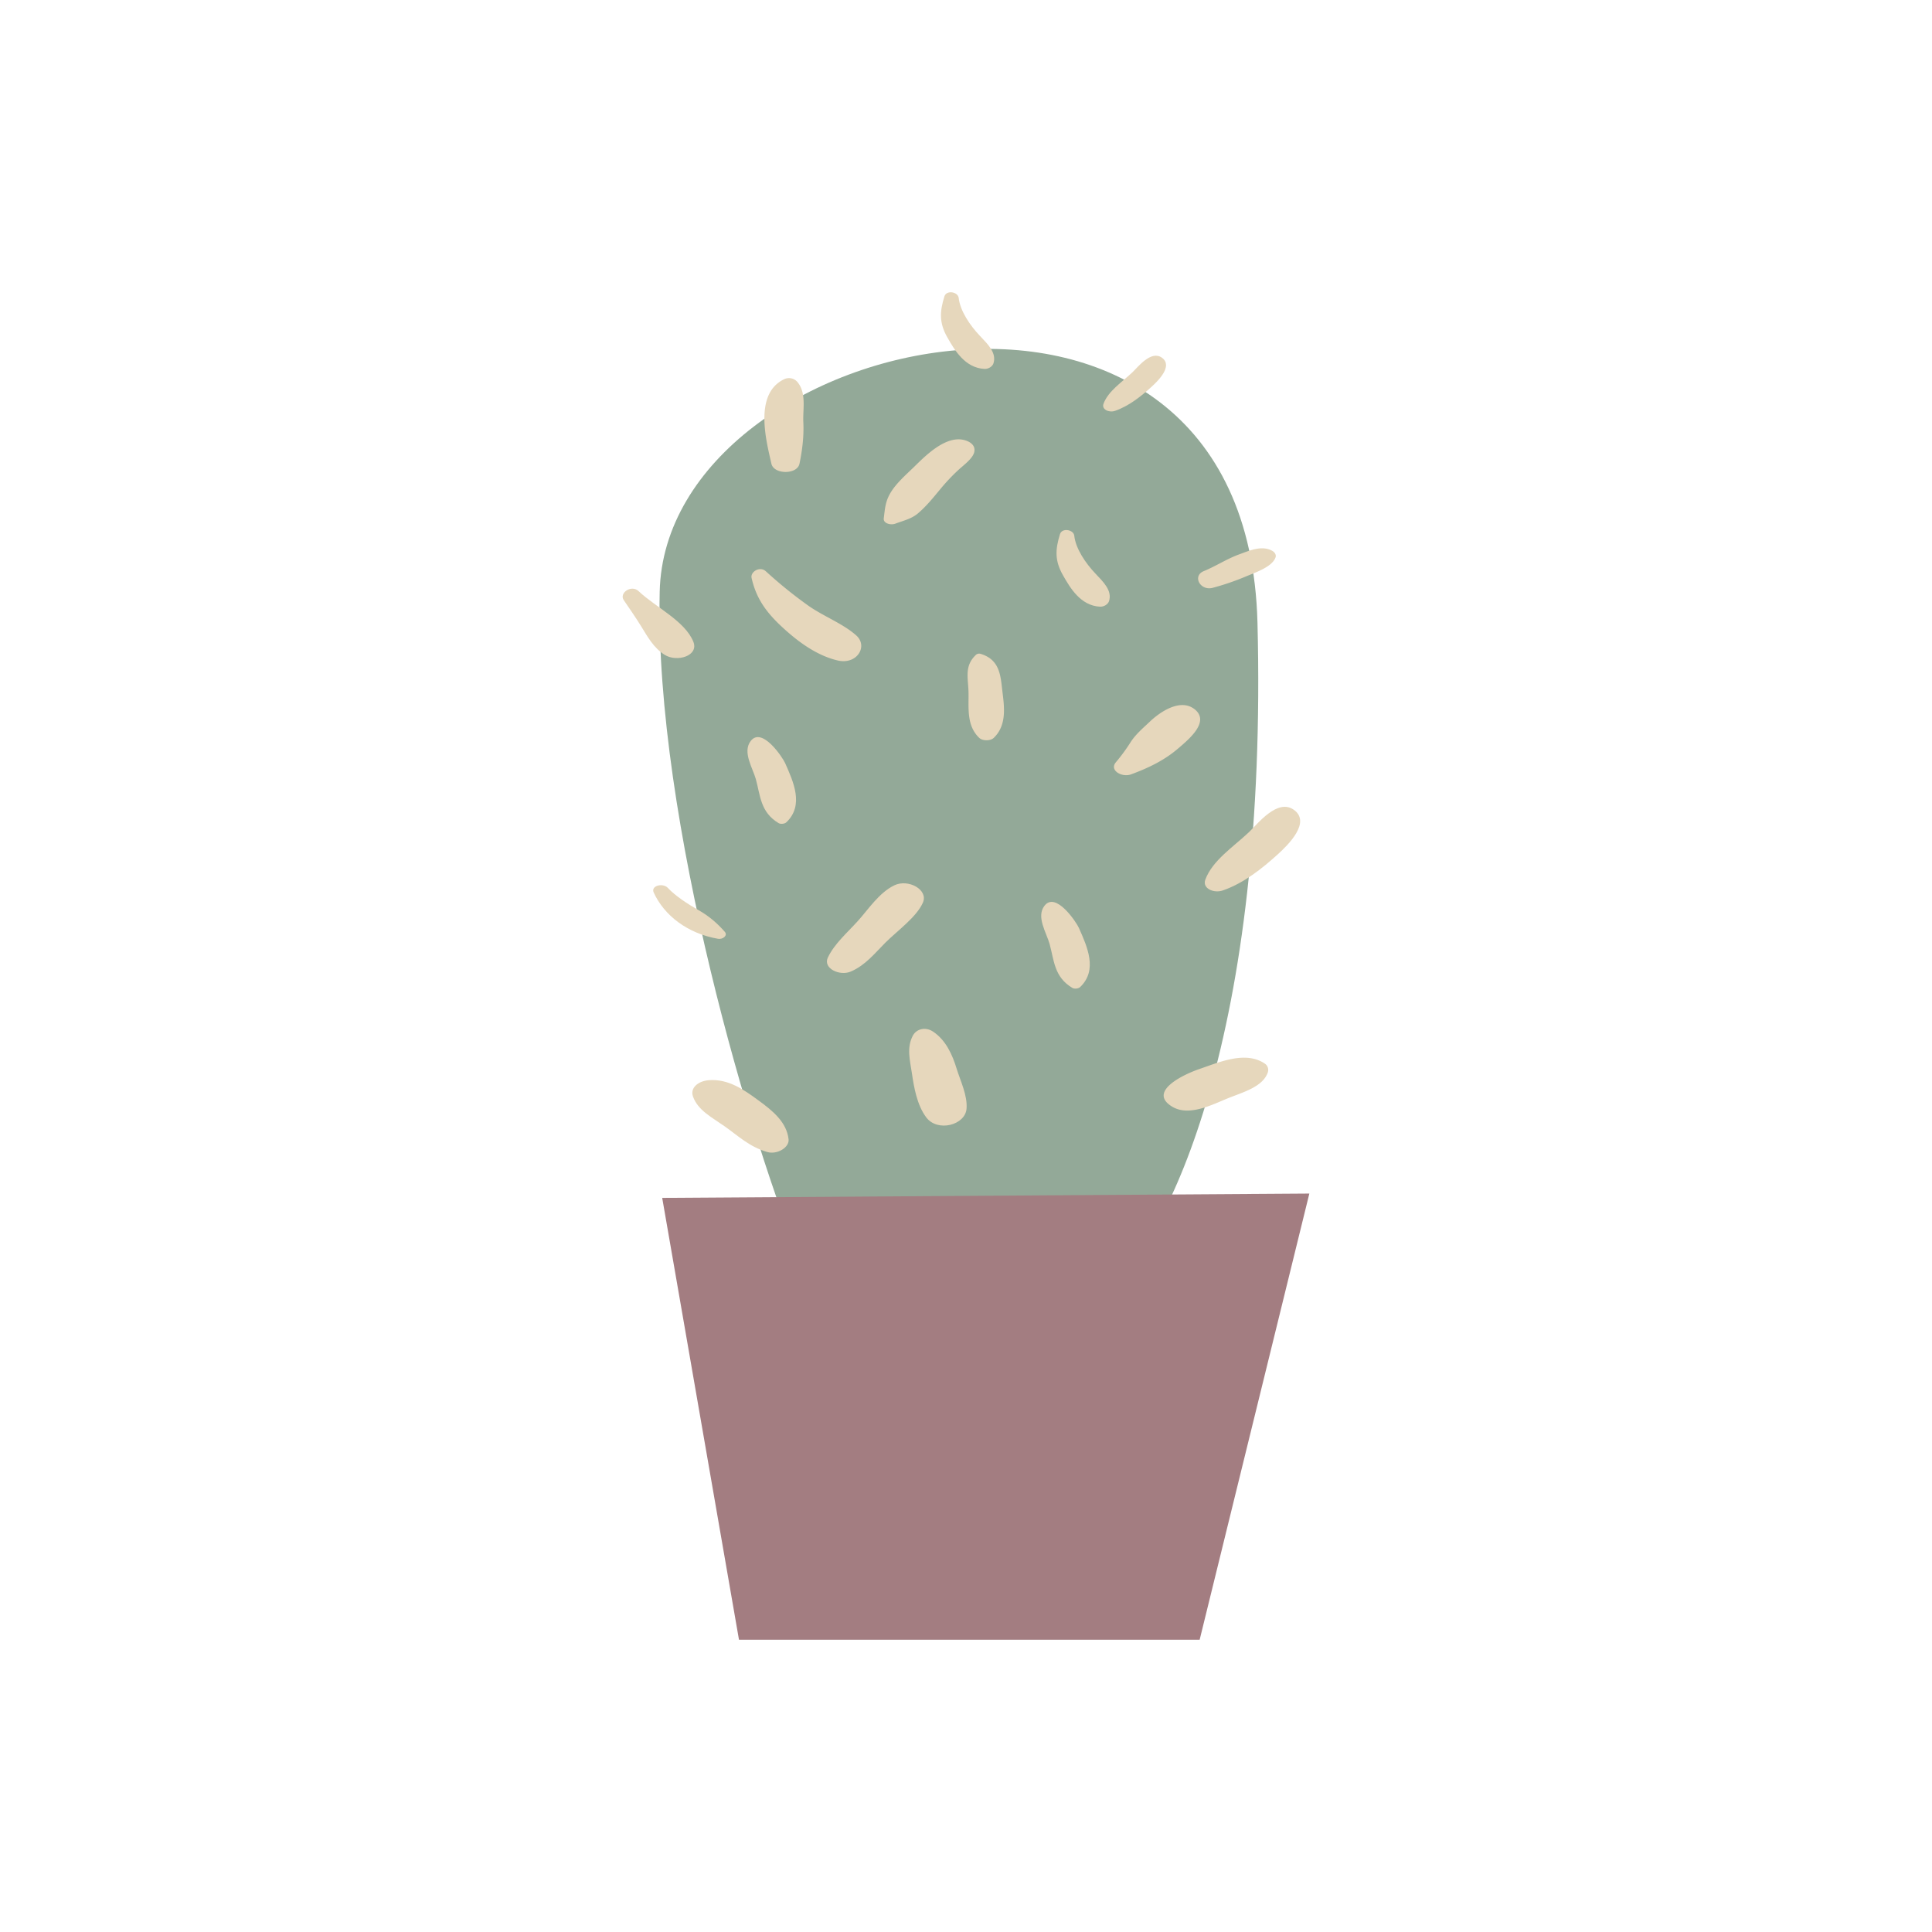 <svg data-bbox="64.456 30.256 71.087 139.488" viewBox="0 0 200 200" height="200" width="200" xmlns="http://www.w3.org/2000/svg" data-type="color">
    <g>
        <path d="M83.051 131.055c-5.155-12.329-15.257-46.039-14.76-69.769.568-27.199 60.746-40.601 61.882 3.153 1.094 42.179-9.083 64.253-15.898 69.375-6.811 5.125-26.116 9.462-31.224-2.759z" fill="#93A998" data-color="1"/>
        <path d="M88.64 65.781c-1.378-1.231-3.418-1.989-4.974-3.091a46.239 46.239 0 0 1-4.38-3.545c-.636-.579-1.624.056-1.482.683.459 2.037 1.426 3.465 3.112 5.035 1.514 1.41 3.521 2.979 5.813 3.511 1.985.46 3.162-1.476 1.911-2.593z" fill="#E6D7BC" data-color="2"/>
        <path d="M99.948 45.591c-2.054-.662-4.345 1.801-5.409 2.825-.822.791-1.744 1.612-2.312 2.532-.59.958-.609 1.69-.74 2.715-.064.521.714.727 1.201.545.878-.326 1.678-.497 2.359-1.081.902-.774 1.576-1.63 2.305-2.505a19.937 19.937 0 0 1 1.923-2.031c.533-.481 1.401-1.119 1.569-1.754.157-.592-.215-1.026-.896-1.246z" fill="#E6D7BC" data-color="2"/>
        <path d="M113.396 59.375c-1.007-1.061-2.043-2.572-2.188-3.918-.069-.638-1.27-.849-1.481-.158-.484 1.581-.555 2.734.313 4.254.739 1.293 1.798 3.134 3.82 3.251.425.026.839-.253.943-.566.361-1.106-.61-2.018-1.407-2.863z" fill="#E6D7BC" data-color="2"/>
        <path d="M101.433 34.761c-1.007-1.061-2.043-2.572-2.189-3.918-.069-.638-1.27-.849-1.481-.158-.484 1.581-.555 2.734.313 4.254.739 1.293 1.798 3.134 3.82 3.251.425.026.839-.253.943-.566.362-1.106-.609-2.018-1.406-2.863z" fill="#E6D7BC" data-color="2"/>
        <path d="M123.666 73.421c-1.513-1.194-3.67.367-4.606 1.257-.726.686-1.501 1.339-2.011 2.14a19.17 19.17 0 0 1-1.536 2.095c-.702.828.62 1.597 1.578 1.247 1.856-.684 3.466-1.474 4.857-2.669 1.06-.908 3.361-2.771 1.718-4.07z" fill="#E6D7BC" data-color="2"/>
        <path d="M103.765 71.546c-.187-1.535-.219-3.262-2.282-3.868a.518.518 0 0 0-.433.091c-1.223 1.137-.842 2.358-.793 3.778.053 1.6-.266 3.519 1.113 4.837.345.331 1.158.331 1.504 0 1.376-1.316 1.085-3.254.891-4.838z" fill="#E6D7BC" data-color="2"/>
        <path d="M81.272 78.986c-.242-.547-2.391-3.813-3.565-2.27-.868 1.142.217 2.781.538 3.945.468 1.693.464 3.417 2.352 4.546.218.131.634.083.805-.081 1.862-1.768.725-4.21-.13-6.14z" fill="#E6D7BC" data-color="2"/>
        <path d="M111.681 96.044c-.242-.547-2.391-3.813-3.565-2.27-.868 1.142.217 2.781.538 3.945.468 1.693.464 3.417 2.352 4.546.218.131.634.083.805-.081 1.861-1.768.725-4.209-.13-6.14z" fill="#E6D7BC" data-color="2"/>
        <path d="M75.033 96.464c-.778-.887-1.619-1.621-2.731-2.252-1.096-.623-2.37-1.443-3.171-2.302-.497-.533-1.79-.239-1.459.484 1.083 2.376 3.5 4.242 6.66 4.79.488.086 1.033-.342.701-.72z" fill="#E6D7BC" data-color="2"/>
        <path d="M92.583 91.647c-1.593.765-2.724 2.536-3.799 3.717-1.105 1.214-2.427 2.363-3.087 3.767-.526 1.112 1.228 1.94 2.378 1.443 1.537-.66 2.516-1.935 3.588-3 1.25-1.243 3.206-2.628 3.874-4.132.592-1.339-1.51-2.489-2.954-1.795z" fill="#E6D7BC" data-color="2"/>
        <path d="M130.949 110.116c-2.003-1.371-4.717-.158-6.787.547-1.65.564-5.414 2.349-2.803 3.907 1.733 1.037 4.125-.217 5.728-.866 1.607-.652 3.646-1.187 4.159-2.7a.784.784 0 0 0-.297-.888z" fill="#E6D7BC" data-color="2"/>
        <path d="M133.945 83.836c-1.708-1.231-3.784 1.489-4.644 2.302-1.649 1.554-3.797 2.938-4.529 4.931-.332.903.884 1.436 1.823 1.107 2.198-.768 4.08-2.289 5.652-3.71 1.124-1.015 3.485-3.346 1.698-4.63z" fill="#E6D7BC" data-color="2"/>
        <path d="M120.282 37.03c-1.126-.811-2.495.982-3.062 1.518-1.088 1.025-2.504 1.937-2.986 3.251-.219.595.583.947 1.202.73 1.449-.506 2.69-1.51 3.726-2.446.742-.67 2.298-2.206 1.12-3.053z" fill="#E6D7BC" data-color="2"/>
        <path d="M131.672 57.005c-1.079-.578-2.361.008-3.396.385-1.298.474-2.397 1.214-3.666 1.734-1.202.496-.368 2.066.922 1.729a26.3 26.3 0 0 0 3.479-1.193c1.05-.438 2.666-.98 3.028-1.944.105-.283-.072-.553-.367-.711z" fill="#E6D7BC" data-color="2"/>
        <path d="M82.53 39.522a1.15 1.15 0 0 0-1.336-.275c-3.195 1.506-1.862 6.428-1.339 8.755.255 1.133 2.672 1.148 2.908 0 .297-1.442.468-2.858.397-4.317-.066-1.323.356-3.009-.63-4.163z" fill="#E6D7BC" data-color="2"/>
        <path d="M99.02 110.597c-.411-1.343-1.077-2.92-2.45-3.818-.774-.504-1.701-.274-2.075.435-.661 1.251-.291 2.564-.097 3.876.216 1.474.523 3.278 1.474 4.565 1.172 1.586 4.063.819 4.186-.895.099-1.382-.626-2.83-1.038-4.163z" fill="#E6D7BC" data-color="2"/>
        <path d="M78.465 113.874c-1.413-1.028-3.052-2.222-5.104-2.052-1.069.089-1.943.782-1.625 1.685.502 1.428 1.948 2.154 3.281 3.091 1.43 1.009 2.562 2.125 4.422 2.66 1.004.291 2.29-.469 2.195-1.321-.202-1.761-1.595-2.92-3.169-4.063z" fill="#E6D7BC" data-color="2"/>
        <path d="M87.375 127.446c-.581-.642-1.84-.261-1.622.541.314 1.166.712 2.327 1.309 3.425.555 1.016.845 2.346 2.147 2.942.309.14.78.123 1.022-.104 2.166-2.01-1.417-5.206-2.856-6.804z" fill="#E6D7BC" data-color="2"/>
        <path d="M118.78 128.086c-2.271.18-3.799.532-5.661 1.613-2.024 1.173-3.265 2.63-4.994 4.036-.935.756.245 1.904 1.397 1.429 2.007-.827 4.107-1.198 6.043-2.162 1.985-.988 3.107-1.921 4.211-3.545.376-.556-.077-1.445-.996-1.371z" fill="#E6D7BC" data-color="2"/>
        <path d="M71.773 66.427c-.868-2.145-3.893-3.556-5.671-5.236-.737-.697-2.037.193-1.532.933.623.915 1.252 1.819 1.828 2.754.623 1.012 1.272 2.201 2.41 2.911 1.273.794 3.559.109 2.965-1.362z" fill="#E6D7BC" data-color="2"/>
        <path fill="#A37D81" d="M68.551 124.005l7.948 45.739h47.689l11.355-46.187-66.992.448z" data-color="3"/>
    </g>
</svg>
